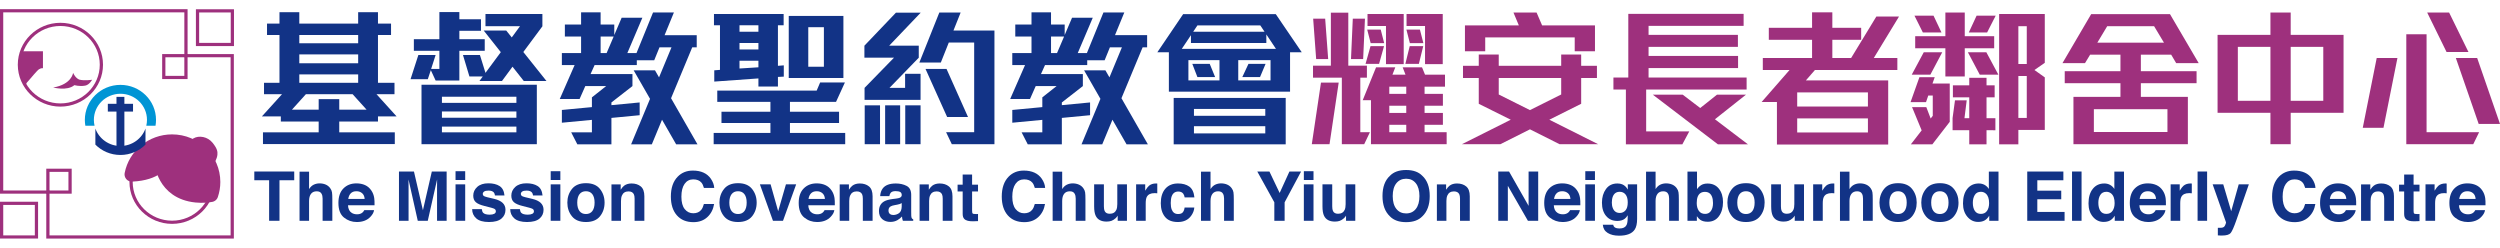 <?xml version="1.0" encoding="utf-8"?>
<!-- Generator: Adobe Illustrator 16.0.0, SVG Export Plug-In . SVG Version: 6.00 Build 0)  -->
<!DOCTYPE svg PUBLIC "-//W3C//DTD SVG 1.1//EN" "http://www.w3.org/Graphics/SVG/1.1/DTD/svg11.dtd">
<svg version="1.1" id="Layer_1" xmlns="http://www.w3.org/2000/svg" xmlns:xlink="http://www.w3.org/1999/xlink" x="0px" y="0px"
	 width="544.921px" height="54px" viewBox="0 0 544.921 54" enable-background="new 0 0 544.921 54" xml:space="preserve">
<g>
	<g>
		<rect x="23.503" y="22.627" fill="#123386" width="5.493" height="1.693"/>
		<rect x="25.389" y="21.115" fill="#123386" width="1.722" height="11.709"/>
		<path fill="#9E307D" d="M37.504,48.795c-5.121,0-9.287-4.096-9.287-9.131c0-5.037,4.166-9.135,9.287-9.135
			s9.287,4.098,9.287,9.135C46.791,44.699,42.625,48.795,37.504,48.795 M37.504,31.225c-4.732,0-8.582,3.785-8.582,8.439
			c0,4.652,3.85,8.438,8.582,8.438c4.731,0,8.582-3.785,8.582-8.438C46.086,35.01,42.235,31.225,37.504,31.225"/>
		<path fill="#9E307D" d="M4.23,14.104c0,1.762,0.528,3.4,1.436,4.773c-0.069-0.568,0.16-0.834,0.16-0.834l0.645-0.734
			c0,0,1.648-1.982,2.023-2.209c0.556-0.334,0.866-0.223,0.866-0.223v-3.701H4.741C4.412,12.09,4.23,13.076,4.23,14.104"/>
		<path fill="#9E307D" d="M15.929,15.885c0,0-0.26,2.49-4.347,3.195c0.046-0.023,3.015,0.824,4.634-0.523
			c-0.024-0.023,1.049,0.346,2.362,0.104c0.909-0.168,1.5-1.279,1.5-1.279s-1.713,0.283-2.856-0.045
			C16.651,17.049,16.312,16.635,15.929,15.885"/>
		<path fill="#9E307D" d="M8.298,52H0v-8.023h8.298V52z M0.705,51.309h6.888v-6.637H0.705V51.309z"/>
		<path fill="#9E307D" d="M51,10.043h-8.298V2.02H51V10.043z M43.407,9.348h6.888V2.715h-6.888V9.348z"/>
		<path fill="#9E307D" d="M50.971,52H10.086v-9.787H0V2h40.886v9.789h10.085V52z M10.791,51.309h39.475V12.482H40.181V2.693H0.705
			V41.52h10.086V51.309z"/>
		<path fill="#9E307D" d="M40.885,17.232h-5.539v-5.445h5.539V17.232z M36.051,16.539h4.128V12.48h-4.128V16.539z"/>
		<path fill="#9E307D" d="M15.625,42.215h-5.539v-5.447h5.539V42.215z M10.791,41.521h4.128v-4.059h-4.128V41.521z"/>
		<path fill="#9E307D" d="M13.166,23.238c-5.122,0-9.288-4.1-9.288-9.135s4.166-9.133,9.288-9.133c5.12,0,9.287,4.098,9.287,9.133
			S18.286,23.238,13.166,23.238 M13.166,5.664c-4.733,0-8.583,3.785-8.583,8.439s3.85,8.439,8.583,8.439
			c4.731,0,8.582-3.785,8.582-8.439S17.897,5.664,13.166,5.664"/>
		<path fill="#9E307D" d="M37.504,30.877c-4.357,0-7.985,3.07-8.773,7.129c5.526-0.268,6.51-2.787,6.51-2.787
			s0.317,6.623,7.529,7.344c1.363,0.135,2.412,0.016,3.209-0.117c0.297-0.875,0.46-1.809,0.46-2.781
			C46.438,34.811,42.438,30.877,37.504,30.877"/>
		<path fill="none" stroke="#9E307D" stroke-width="3.17" stroke-linejoin="round" stroke-miterlimit="10" d="M37.504,30.877
			c-4.357,0-7.985,3.07-8.773,7.129c5.526-0.268,6.51-2.787,6.51-2.787s0.317,6.623,7.529,7.344
			c1.363,0.135,2.412,0.016,3.209-0.117c0.297-0.875,0.46-1.809,0.46-2.781C46.438,34.811,42.438,30.877,37.504,30.877z"/>
		<path fill="#123386" d="M31.712,28.014c-0.792,2.217-2.938,3.807-5.462,3.807c-2.525,0-4.671-1.59-5.461-3.807v3.506
			c1.388,1.393,3.32,2.258,5.461,2.258c2.14,0,4.073-0.865,5.462-2.258V28.014z"/>
		<path fill="#0095D5" d="M20.611,27.408c-0.097-0.412-0.149-0.84-0.149-1.279c0-3.145,2.591-5.691,5.788-5.691
			s5.788,2.547,5.788,5.691c0,0.439-0.053,0.867-0.149,1.279h2.007c0.072-0.418,0.111-0.846,0.111-1.279
			c0-4.213-3.474-7.629-7.757-7.629s-7.757,3.416-7.757,7.629c0,0.434,0.039,0.861,0.11,1.279H20.611z"/>
		<path fill="#9E307D" d="M40.102,31.613c0,0,1.195-0.936,2.046-1.441c1.207-0.719,3.101-0.4,4.182,0.941
			c1.08,1.344,1.109,1.965,1.057,2.625c-0.071,0.873-0.739,2.002-1.184,2.688c-0.445,0.688-0.859,1.219-0.859,1.219L40.102,31.613z"
			/>
	</g>
</g>
<g>
	<g>
		<path fill="#123386" d="M82.389,25.373v1.114h-8.444v2.355h12.109v2.554H57.318v-2.554H69.46v-2.355h-8.248v-1.114h-4.125
			l4.386-4.843h-3.928v-2.488h3.372V7.635h-2.716V5.146h2.716V2.659h4.32v2.487h12.83V2.659h4.32v2.487h2.848v2.488h-2.848v10.407
			h3.6v2.488h-3.927l4.385,4.843H82.389z M76.858,20.53h-10.18l-3.043,3.371h5.826V21.61h4.485v2.291h5.956L76.858,20.53z
			 M78.069,7.635h-12.83v1.8h12.83V7.635z M78.069,11.856h-12.83v1.931h12.83V11.856z M78.069,16.21h-12.83v1.832h12.83V16.21z"/>
		<path fill="#123386" d="M100.124,11.071v6.48h-5.172l-1.047-2.26l-0.655,1.965h-3.763l1.702-5.27h3.764l-0.982,3.044h1.801v-3.96
			h-5.564V8.55h5.564V2.627h4.354v1.57h4.713v2.521h-4.713V8.55h5.531v2.521H100.124z M91.875,31.429V18.468h25.137v12.961H91.875z
			 M112.561,21.087H96.327v1.342h16.233V21.087z M112.561,24.295H96.327v1.373h16.233V24.295z M112.561,27.601H96.327v1.242h16.233
			V27.601z M114.165,17.65l-2.455-3.11l-2.291,3.11h-4.91l0.721-0.982h-2.913l-1.407-4.681h3.698l1.211,3.895l3.339-4.516
			l-3.731-4.713h4.91l1.21,1.504l1.8-2.453h-7.528V3.053h12.405v2.684l-4.157,5.597l5.041,6.317H114.165z"/>
		<path fill="#123386" d="M147.38,31.462l-3.077-5.367l-2.225,5.367h-4.517l4.125-9.917l-3.568-6.219h4.647l0.884,1.538l2.716-6.546
			h-2.618l-1.146,2.815h-3.797v1.047h-9.197l-0.884,1.964h9.132v2.618l-4.583,3.567v0.59l6.153-0.59v2.782l-6.153,0.589v5.761
			h-7.429l-1.342-2.619h4.517v-2.717l-6.546,0.623v-2.782l6.546-0.621v-2.128l3.109-2.455h-4.55l-1.243,2.814h-4.321l3.24-7.396
			h-2.782v-2.619h4.189v-3.6h-3.535V5.343h3.535V2.693h4.255v2.649h2.979v2.292L135.5,3.87h4.517l-3.273,7.691h1.997l3.6-8.837
			h4.549l-2.029,4.942h7.004v2.651h-0.981l-4.615,11.095l5.761,10.049H147.38z M130.917,7.962v3.6h1.309l1.538-3.6H130.917z"/>
		<path fill="#123386" d="M155.557,31.429v-2.455h12.372v-2.159h-10.67v-2.455h10.67v-2.16h-11.587v-2.454h21.668l0.752-1.768h5.4
			l-1.931,4.222h-10.048v2.16h10.704v2.455h-10.704v2.159h12.045v2.455H155.557z M169.566,16.767v2.094h-4.255v-1.768l-9.623,0.688
			v-2.454l1.244-0.099V5.507h-1.31V3.053h15.187v2.454h-1.244v8.838l1.277-0.1v2.456L169.566,16.767z M165.311,5.507h-4.124v1.408
			h4.124V5.507z M165.311,9.369h-4.124v1.407h4.124V9.369z M165.311,13.232h-4.124v1.7l4.124-0.263V13.232z M171.922,16.995V3.478
			h11.914v13.518H171.922z M179.582,5.933h-3.404v8.607h3.404V5.933z"/>
		<path fill="#123386" d="M193.814,9.958h6.448v2.618l-6.383,6.579h3.404V16.08h3.371v5.692h-12.208v-2.617l6.416-6.579h-6.448
			V9.958l6.874-7.2h5.4L193.814,9.958z M188.479,31.429v-8.476h3.338v8.476H188.479z M192.93,31.429v-8.476h3.273v8.476H192.93z
			 M197.316,31.429v-8.476h3.338v8.476H197.316z M207.462,31.429l-1.244-2.618h6.121V9.271h-5.532l-1.734,4.352h-4.68l4.353-10.898
			h4.648l-1.571,3.929h8.935v24.775H207.462z M206.447,25.506l-4.713-10.475h4.582l4.68,10.475H206.447z"/>
		<path fill="#123386" d="M245.555,31.462l-3.077-5.367l-2.225,5.367h-4.517l4.124-9.917l-3.567-6.219h4.647l0.884,1.538
			l2.716-6.546h-2.618l-1.146,2.815h-3.797v1.047h-9.197l-0.883,1.964h9.131v2.618l-4.582,3.567v0.59l6.153-0.59v2.782l-6.153,0.589
			v5.761h-7.43l-1.342-2.619h4.516v-2.717l-6.545,0.623v-2.782l6.545-0.621v-2.128l3.109-2.455h-4.549l-1.244,2.814h-4.321
			l3.241-7.396h-2.782v-2.619h4.189v-3.6h-3.535V5.343h3.535V2.693h4.254v2.649h2.979v2.292l1.604-3.765h4.517l-3.273,7.691h1.996
			l3.601-8.837h4.549l-2.03,4.942h7.004v2.651h-0.981l-4.615,11.095l5.76,10.049H245.555z M229.091,7.962v3.6h1.31l1.538-3.6
			H229.091z"/>
		<path fill="#123386" d="M281.191,11.397v8.577h-26.413v-8.577h-2.52l5.629-8.313h20.195l5.662,8.313H281.191z M255.826,31.462
			V21.349h24.417v10.113H255.826z M276.021,7.503v1.866H259.59V7.667l-1.997,2.979h20.522L276.021,7.503z M265.809,13.1h-6.774
			v4.419h6.774V13.1z M260.998,16.799l-1.113-2.879h3.796l1.178,2.879H260.998z M274.711,5.541h-13.713l-0.917,1.374h15.547
			L274.711,5.541z M275.792,23.737h-15.547v1.506h15.547V23.737z M275.792,27.502h-15.547v1.57h15.547V27.502z M276.937,13.1H269.9
			v4.419h7.037V13.1z M274.646,16.799h-3.862l1.342-2.879h3.731L274.646,16.799z"/>
		<path fill="#9E307D" d="M289.794,31.429h-3.862l1.998-13.419h3.862L289.794,31.429z M297.354,31.429h-4.876v-14.5h-6.284v-2.618
			h3.894V2.758h3.798v11.553h4.057v2.618h-1.439v11.882h2.095L297.354,31.429z M286.881,12.872l-0.654-8.806h2.618l0.654,8.806
			H286.881z M297.125,12.872h-2.65l0.392-8.806h2.651L297.125,12.872z M298.829,31.429v-9.59h-1.8l2.912-7.169h4.189l-0.621,1.605
			h2.846l-0.62-1.605h4.22l0.656,1.605h4.353v2.617h-4.452v1.572h3.994v2.585h-3.994v1.57h3.994v2.587h-3.994v1.604h4.812v2.618
			H298.829z M300.595,13.92h-2.947l1.081-3.863h2.946L300.595,13.92z M298.763,9.402l-0.753-2.946h2.944l0.753,2.946H298.763z
			 M302.101,13.984V5.671h-4.025V3.053h7.889v10.932H302.101z M306.519,18.893h-3.697v1.572h3.697V18.893z M306.519,23.05h-3.697
			v1.57h3.697V23.05z M306.519,27.207h-3.697v1.604h3.697V27.207z M309.27,13.92h-2.946l0.949-3.863h2.946L309.27,13.92z
			 M307.306,9.402l-0.753-2.946h2.944l0.753,2.946H307.306z M310.611,13.984V5.671h-4.027V3.053h7.889v10.932H310.611z"/>
		<path fill="#9E307D" d="M339.932,31.429l-6.448-3.239l-6.447,3.239h-8.379l10.637-5.334l-6.972-3.471v-5.629h-3.437v-2.65h3.437
			V11.89h4.354v2.455h13.614V11.89h4.354v2.455h3.436v2.65h-3.436v5.629l-6.94,3.471l10.638,5.334H339.932z M343.238,11.169V8.157
			h-19.507v3.012h-4.419V5.541h11.749l-1.177-2.816h5.037l1.213,2.816h11.521v5.628H343.238z M340.291,16.995h-13.614v3.601
			L333.483,24l6.808-3.404V16.995z"/>
		<path fill="#9E307D" d="M358.812,19.516v9.132h9.393l-1.505,2.814h-12.307V19.516h-2.717v-2.618h3.242V3.019h25.136v2.62h-20.719
			v1.962h19.474v2.62h-19.474v1.964h19.508v2.649h-19.508v2.063h21.372v2.618H358.812z M374.455,31.462l-14.204-10.834h6.514
			l3.83,2.914l3.664-2.914h6.318l-6.776,5.367l7.201,5.467H374.455z"/>
		<path fill="#9E307D" d="M408.425,12.644h5.138v2.617h-17.966l-1.966,2.258h17.937v13.977h-24.254v-9.264h-3.339l6.088-6.971
			h-5.825v-2.617h10.736V8.682h-9.429V6.063h9.429v-3.37h4.417v3.37h6.284v2.618h-6.284v3.962h4.094l5.497-9.035h4.941
			L408.425,12.644z M407.148,20.138h-15.416v3.076h15.416V20.138z M407.148,25.8h-15.416v3.077h15.416V25.8z"/>
		<path fill="#9E307D" d="M421.187,31.462h-4.682l2.356-3.044l-2.097-5.072h3.109l0.951,2.485l0.458-0.588v-4.418h-0.982
			l-0.491,1.439h-3.37l1.93-5.433h3.339l-0.49,1.374h3.764v8.347L421.187,31.462z M420.76,16.275h-4.06l2.617-4.878h4.028
			L420.76,16.275z M419.122,7.077l-1.831-3.665h4.156l1.734,3.665H419.122z M428.255,10.515v6.153h-4.224v-6.153h-6.579V7.896h6.579
			V2.725h4.224v5.172h6.414v2.618H428.255z M432.999,28.385v3.077h-3.763v-3.077h-3.635v-2.65l0.523-3.862h2.554l-0.489,3.895h1.047
			v-4.549h-3.567v-2.619h3.567v-1.636h3.763v1.636h1.769v2.619h-1.769v4.549h1.933v2.618H432.999z M431.525,16.275l-2.584-4.878
			h4.024l2.619,4.878H431.525z M433.13,7.077h-3.992l1.7-3.665h4.159L433.13,7.077z M439.939,28.319v3.143h-4.19V3.053h9.95V13.69
			l-2.258,1.57l2.258,1.604v11.455H439.939z M441.772,5.704h-1.833v8.247h1.833V5.704z M441.772,16.569h-1.833v9.132h1.833V16.569z"
			/>
		<path fill="#9E307D" d="M474.334,13.756l-1.083-1.835h-6.611v3.601h12.143v2.618H466.64v2.979h10.246v10.31h-24.941v-10.31h10.246
			V18.14h-12.145v-2.618h12.145v-3.601h-6.611l-1.112,1.835h-4.911l6.252-10.672h17.181l6.253,10.672H474.334z M472.434,23.803
			h-16.037v4.976h16.037V23.803z M469.521,5.704h-10.213l-2.159,3.6h14.531L469.521,5.704z"/>
		<path fill="#9E307D" d="M499.3,24.589v6.84h-4.417v-6.84h-11.523V7.601h11.523V2.725h4.417v4.876h11.521v16.988H499.3z
			 M494.883,10.221h-7.104v11.75h7.104V10.221z M506.401,10.221H499.3v11.75h7.102V10.221z"/>
		<path fill="#9E307D" d="M519.522,27.861h-4.516l3.042-15.218h4.518L519.522,27.861z M539.093,31.429h-14.596V7.471h4.419v21.34
			h11.455L539.093,31.429z M533.27,11.333l-4.224-8.608h4.779l4.221,8.608H533.27z M540.274,27.011l-4.976-14.367h4.647
			l4.975,14.367H540.274z"/>
	</g>
	<g>
		<path fill="#123386" d="M64.132,37.384v1.902h-3.213v8.838H58.66v-8.838h-3.228v-1.902H64.132z"/>
		<path fill="#123386" d="M70.983,40.226c0.399,0.17,0.727,0.431,0.983,0.78c0.218,0.297,0.351,0.603,0.399,0.916
			c0.048,0.312,0.072,0.824,0.072,1.534v4.668h-2.12v-4.836c0-0.429-0.072-0.773-0.217-1.036c-0.188-0.37-0.545-0.555-1.071-0.555
			c-0.545,0-0.958,0.185-1.24,0.552c-0.282,0.366-0.423,0.89-0.423,1.571v4.304H65.29V37.421h2.077v3.789
			c0.3-0.462,0.647-0.784,1.041-0.967c0.394-0.182,0.809-0.272,1.244-0.272C70.14,39.971,70.584,40.056,70.983,40.226z"/>
		<path fill="#123386" d="M79.565,40.342c0.553,0.249,1.011,0.641,1.372,1.176c0.326,0.472,0.536,1.02,0.632,1.642
			c0.056,0.364,0.079,0.89,0.069,1.576h-5.784c0.032,0.797,0.309,1.355,0.83,1.677c0.317,0.198,0.699,0.298,1.145,0.298
			c0.474,0,0.857-0.121,1.154-0.365c0.161-0.131,0.303-0.312,0.427-0.545h2.12c-0.055,0.471-0.312,0.95-0.77,1.435
			c-0.711,0.772-1.707,1.159-2.988,1.159c-1.056,0-1.989-0.327-2.797-0.978c-0.808-0.651-1.212-1.712-1.212-3.181
			c0-1.375,0.365-2.43,1.094-3.163c0.729-0.735,1.676-1.102,2.84-1.102C78.388,39.971,79.011,40.095,79.565,40.342z M76.458,42.137
			c-0.293,0.303-0.478,0.712-0.553,1.229h3.577c-0.038-0.551-0.222-0.97-0.553-1.254c-0.332-0.286-0.742-0.429-1.232-0.429
			C77.165,41.683,76.752,41.834,76.458,42.137z"/>
		<path fill="#123386" d="M94.126,37.384h3.229v10.74h-2.092v-7.266c0-0.207,0.002-0.501,0.007-0.877
			c0.005-0.377,0.008-0.666,0.008-0.871l-2.035,9.014h-2.181l-2.02-9.014c0,0.205,0.002,0.494,0.007,0.871
			c0.005,0.376,0.007,0.67,0.007,0.877v7.266h-2.091v-10.74h3.265l1.955,8.444L94.126,37.384z"/>
		<path fill="#123386" d="M101.398,39.235h-2.106v-1.917h2.106V39.235z M99.292,40.183h2.106v7.941h-2.106V40.183z"/>
		<path fill="#123386" d="M105.02,45.589c0.043,0.368,0.139,0.631,0.285,0.785c0.259,0.277,0.737,0.416,1.435,0.416
			c0.41,0,0.736-0.062,0.977-0.183c0.241-0.12,0.363-0.304,0.363-0.545c0-0.234-0.097-0.412-0.292-0.532
			c-0.196-0.122-0.919-0.331-2.172-0.628c-0.902-0.223-1.538-0.503-1.907-0.837c-0.369-0.33-0.554-0.806-0.554-1.429
			c0-0.733,0.288-1.363,0.865-1.891c0.577-0.526,1.388-0.79,2.435-0.79c0.993,0,1.803,0.197,2.428,0.594
			c0.625,0.396,0.985,1.078,1.077,2.052h-2.077c-0.029-0.269-0.104-0.479-0.226-0.635c-0.229-0.282-0.618-0.422-1.169-0.422
			c-0.453,0-0.776,0.07-0.968,0.211c-0.193,0.141-0.289,0.306-0.289,0.496c0,0.236,0.103,0.408,0.307,0.515
			c0.205,0.114,0.927,0.305,2.168,0.577c0.827,0.194,1.447,0.489,1.86,0.882c0.409,0.397,0.612,0.896,0.612,1.494
			c0,0.787-0.292,1.428-0.879,1.927c-0.587,0.497-1.492,0.747-2.72,0.747c-1.25,0-2.174-0.264-2.77-0.791
			c-0.597-0.528-0.895-1.199-0.895-2.014H105.02z"/>
		<path fill="#123386" d="M113.317,45.589c0.044,0.368,0.139,0.631,0.286,0.785c0.259,0.277,0.737,0.416,1.435,0.416
			c0.41,0,0.736-0.062,0.978-0.183c0.241-0.12,0.362-0.304,0.362-0.545c0-0.234-0.097-0.412-0.292-0.532
			c-0.195-0.122-0.919-0.331-2.172-0.628c-0.902-0.223-1.538-0.503-1.907-0.837c-0.369-0.33-0.554-0.806-0.554-1.429
			c0-0.733,0.288-1.363,0.865-1.891c0.577-0.526,1.389-0.79,2.435-0.79c0.993,0,1.802,0.197,2.428,0.594
			c0.625,0.396,0.984,1.078,1.077,2.052h-2.077c-0.029-0.269-0.104-0.479-0.226-0.635c-0.229-0.282-0.619-0.422-1.169-0.422
			c-0.453,0-0.776,0.07-0.968,0.211c-0.193,0.141-0.289,0.306-0.289,0.496c0,0.236,0.103,0.408,0.307,0.515
			c0.205,0.114,0.928,0.305,2.168,0.577c0.827,0.194,1.447,0.489,1.86,0.882c0.408,0.397,0.611,0.896,0.611,1.494
			c0,0.787-0.292,1.428-0.879,1.927c-0.586,0.497-1.492,0.747-2.72,0.747c-1.25,0-2.174-0.264-2.77-0.791
			c-0.597-0.528-0.895-1.199-0.895-2.014H113.317z"/>
		<path fill="#123386" d="M122.141,39.235h-2.106v-1.917h2.106V39.235z M120.035,40.183h2.106v7.941h-2.106V40.183z"/>
		<path fill="#123386" d="M130.774,47.151c-0.67,0.828-1.688,1.242-3.052,1.242c-1.365,0-2.383-0.414-3.053-1.242
			c-0.67-0.827-1.005-1.824-1.005-2.988c0-1.146,0.335-2.137,1.005-2.978c0.67-0.839,1.688-1.258,3.053-1.258
			c1.364,0,2.382,0.419,3.052,1.258c0.67,0.841,1.005,1.832,1.005,2.978C131.779,45.327,131.444,46.324,130.774,47.151z
			 M129.113,46.005c0.325-0.433,0.489-1.046,0.489-1.842s-0.164-1.407-0.489-1.837c-0.325-0.429-0.792-0.644-1.399-0.644
			c-0.607,0-1.074,0.215-1.402,0.644c-0.328,0.43-0.491,1.041-0.491,1.837s0.164,1.409,0.491,1.842
			c0.328,0.431,0.795,0.646,1.402,0.646C128.321,46.651,128.788,46.436,129.113,46.005z"/>
		<path fill="#123386" d="M139.669,40.637c0.52,0.431,0.78,1.144,0.78,2.14v5.348h-2.127v-4.831c0-0.418-0.056-0.738-0.167-0.962
			c-0.202-0.407-0.588-0.612-1.157-0.612c-0.699,0-1.178,0.3-1.439,0.896c-0.135,0.315-0.203,0.719-0.203,1.21v4.299h-2.077v-7.927
			h2.011v1.157c0.266-0.408,0.518-0.702,0.755-0.882c0.425-0.32,0.965-0.48,1.618-0.48
			C138.481,39.992,139.149,40.208,139.669,40.637z"/>
		<path fill="#123386" d="M147.72,38.506c0.864-0.883,1.965-1.325,3.301-1.325c1.787,0,3.095,0.593,3.921,1.776
			c0.457,0.667,0.702,1.334,0.736,2.005h-2.244c-0.143-0.515-0.326-0.904-0.55-1.166c-0.399-0.466-0.992-0.7-1.777-0.7
			c-0.799,0-1.43,0.33-1.891,0.987c-0.462,0.659-0.692,1.591-0.692,2.795c0,1.205,0.244,2.105,0.73,2.706s1.106,0.9,1.856,0.9
			c0.77,0,1.356-0.257,1.761-0.771c0.223-0.279,0.408-0.693,0.556-1.247h2.229c-0.192,1.171-0.684,2.123-1.474,2.856
			c-0.791,0.733-1.804,1.1-3.038,1.1c-1.528,0-2.729-0.495-3.604-1.485c-0.875-0.996-1.312-2.362-1.312-4.095
			C146.228,40.967,146.725,39.521,147.72,38.506z"/>
		<path fill="#123386" d="M163.925,47.151c-0.671,0.828-1.688,1.242-3.053,1.242c-1.365,0-2.383-0.414-3.053-1.242
			c-0.67-0.827-1.005-1.824-1.005-2.988c0-1.146,0.335-2.137,1.005-2.978c0.67-0.839,1.688-1.258,3.053-1.258
			c1.364,0,2.382,0.419,3.053,1.258c0.669,0.841,1.005,1.832,1.005,2.978C164.93,45.327,164.594,46.324,163.925,47.151z
			 M162.263,46.005c0.326-0.433,0.489-1.046,0.489-1.842s-0.163-1.407-0.489-1.837c-0.325-0.429-0.792-0.644-1.398-0.644
			c-0.607,0-1.075,0.215-1.403,0.644c-0.327,0.43-0.491,1.041-0.491,1.837s0.164,1.409,0.491,1.842
			c0.329,0.431,0.796,0.646,1.403,0.646C161.472,46.651,161.938,46.436,162.263,46.005z"/>
		<path fill="#123386" d="M171.309,40.183h2.229l-2.867,7.941h-2.19l-2.848-7.941h2.332l1.653,5.857L171.309,40.183z"/>
		<path fill="#123386" d="M179.89,40.342c0.553,0.249,1.011,0.641,1.373,1.176c0.325,0.472,0.535,1.02,0.632,1.642
			c0.056,0.364,0.078,0.89,0.068,1.576h-5.784c0.032,0.797,0.31,1.355,0.831,1.677c0.317,0.198,0.699,0.298,1.145,0.298
			c0.473,0,0.857-0.121,1.153-0.365c0.161-0.131,0.304-0.312,0.428-0.545h2.12c-0.056,0.471-0.312,0.95-0.77,1.435
			c-0.71,0.772-1.708,1.159-2.987,1.159c-1.057,0-1.989-0.327-2.797-0.978c-0.808-0.651-1.212-1.712-1.212-3.181
			c0-1.375,0.365-2.43,1.094-3.163c0.729-0.735,1.676-1.102,2.84-1.102C178.712,39.971,179.335,40.095,179.89,40.342z
			 M176.783,42.137c-0.293,0.303-0.478,0.712-0.553,1.229h3.578c-0.038-0.551-0.222-0.97-0.553-1.254
			c-0.331-0.286-0.742-0.429-1.231-0.429C177.49,41.683,177.077,41.834,176.783,42.137z"/>
		<path fill="#123386" d="M189.417,40.637c0.52,0.431,0.78,1.144,0.78,2.14v5.348h-2.127v-4.831c0-0.418-0.056-0.738-0.167-0.962
			c-0.202-0.407-0.588-0.612-1.157-0.612c-0.699,0-1.179,0.3-1.439,0.896c-0.136,0.315-0.203,0.719-0.203,1.21v4.299h-2.077v-7.927
			h2.011v1.157c0.266-0.408,0.518-0.702,0.755-0.882c0.425-0.32,0.964-0.48,1.617-0.48
			C188.228,39.992,188.896,40.208,189.417,40.637z"/>
		<path fill="#123386" d="M195.273,43.293c0.387-0.049,0.663-0.109,0.83-0.183c0.299-0.127,0.448-0.322,0.448-0.589
			c0-0.327-0.115-0.551-0.344-0.675c-0.229-0.124-0.565-0.186-1.008-0.186c-0.497,0-0.849,0.121-1.056,0.364
			c-0.148,0.18-0.246,0.422-0.296,0.728h-2.003c0.044-0.694,0.239-1.264,0.585-1.71c0.551-0.701,1.498-1.051,2.839-1.051
			c0.873,0,1.649,0.172,2.327,0.517c0.678,0.347,1.017,0.996,1.017,1.954v3.643c0,0.253,0.005,0.559,0.014,0.918
			c0.015,0.271,0.056,0.457,0.125,0.553c0.068,0.098,0.17,0.178,0.306,0.242v0.306h-2.259c-0.063-0.16-0.107-0.312-0.131-0.452
			c-0.025-0.141-0.043-0.302-0.059-0.481c-0.288,0.312-0.621,0.576-0.997,0.794c-0.45,0.258-0.958,0.386-1.524,0.386
			c-0.723,0-1.321-0.205-1.792-0.615c-0.471-0.41-0.707-0.991-0.707-1.744c0-0.977,0.379-1.683,1.138-2.119
			c0.417-0.238,1.028-0.409,1.835-0.511L195.273,43.293z M196.543,44.262c-0.133,0.083-0.267,0.15-0.402,0.201
			c-0.136,0.051-0.322,0.098-0.558,0.142l-0.473,0.088c-0.443,0.076-0.761,0.173-0.955,0.283c-0.327,0.189-0.491,0.484-0.491,0.882
			c0,0.354,0.1,0.609,0.3,0.768c0.2,0.16,0.442,0.237,0.729,0.237c0.454,0,0.871-0.131,1.254-0.393
			c0.382-0.263,0.58-0.741,0.596-1.436V44.262z"/>
		<path fill="#123386" d="M206.83,40.637c0.52,0.431,0.78,1.144,0.78,2.14v5.348h-2.127v-4.831c0-0.418-0.055-0.738-0.167-0.962
			c-0.203-0.407-0.589-0.612-1.158-0.612c-0.699,0-1.178,0.3-1.439,0.896c-0.135,0.315-0.202,0.719-0.202,1.21v4.299h-2.077v-7.927
			h2.011v1.157c0.266-0.408,0.517-0.702,0.755-0.882c0.425-0.32,0.964-0.48,1.618-0.48C205.641,39.992,206.31,40.208,206.83,40.637z
			"/>
		<path fill="#123386" d="M208.724,41.734v-1.479h1.107V38.04h2.055v2.215h1.29v1.479h-1.29v4.195c0,0.326,0.042,0.528,0.125,0.608
			c0.083,0.08,0.334,0.121,0.757,0.121c0.064,0,0.13-0.001,0.201-0.004c0.071-0.002,0.14-0.007,0.208-0.011v1.551l-0.983,0.038
			c-0.981,0.032-1.651-0.137-2.011-0.512c-0.233-0.237-0.35-0.604-0.35-1.099v-4.889H208.724z"/>
		<path fill="#123386" d="M219.848,38.506c0.865-0.883,1.966-1.325,3.301-1.325c1.788,0,3.095,0.593,3.921,1.776
			c0.457,0.667,0.702,1.334,0.735,2.005h-2.244c-0.143-0.515-0.326-0.904-0.55-1.166c-0.399-0.466-0.992-0.7-1.777-0.7
			c-0.8,0-1.43,0.33-1.891,0.987c-0.462,0.659-0.693,1.591-0.693,2.795c0,1.205,0.243,2.105,0.73,2.706s1.106,0.9,1.857,0.9
			c0.77,0,1.356-0.257,1.76-0.771c0.223-0.279,0.408-0.693,0.556-1.247h2.229c-0.192,1.171-0.684,2.123-1.474,2.856
			c-0.791,0.733-1.804,1.1-3.039,1.1c-1.528,0-2.729-0.495-3.604-1.485c-0.874-0.996-1.312-2.362-1.312-4.095
			C218.356,40.967,218.854,39.521,219.848,38.506z"/>
		<path fill="#123386" d="M235.137,40.226c0.4,0.17,0.727,0.431,0.983,0.78c0.217,0.297,0.351,0.603,0.399,0.916
			c0.048,0.312,0.072,0.824,0.072,1.534v4.668h-2.12v-4.836c0-0.429-0.073-0.773-0.217-1.036c-0.188-0.37-0.545-0.555-1.071-0.555
			c-0.544,0-0.958,0.185-1.24,0.552c-0.281,0.366-0.422,0.89-0.422,1.571v4.304h-2.078V37.421h2.078v3.789
			c0.299-0.462,0.646-0.784,1.041-0.967c0.394-0.182,0.809-0.272,1.244-0.272C234.295,39.971,234.738,40.056,235.137,40.226z"/>
		<path fill="#123386" d="M240.614,40.183v4.785c0,0.452,0.053,0.793,0.16,1.021c0.188,0.402,0.558,0.604,1.108,0.604
			c0.706,0,1.189-0.286,1.451-0.859c0.135-0.312,0.203-0.722,0.203-1.231v-4.32h2.106v7.941h-2.019v-1.123
			c-0.02,0.024-0.068,0.098-0.146,0.219s-0.169,0.229-0.275,0.321c-0.325,0.291-0.639,0.489-0.941,0.597s-0.657,0.161-1.064,0.161
			c-1.172,0-1.961-0.422-2.368-1.268c-0.228-0.466-0.341-1.155-0.341-2.063v-4.785H240.614z"/>
		<path fill="#123386" d="M252.071,39.995c0.026,0.003,0.086,0.008,0.179,0.012v2.128c-0.132-0.016-0.248-0.023-0.351-0.029
			c-0.102-0.005-0.184-0.007-0.247-0.007c-0.835,0-1.396,0.271-1.683,0.815c-0.161,0.306-0.241,0.777-0.241,1.414v3.796h-2.09
			v-7.941h1.981v1.384c0.321-0.53,0.6-0.892,0.838-1.087c0.388-0.324,0.894-0.487,1.516-0.487
			C252.011,39.992,252.045,39.993,252.071,39.995z"/>
		<path fill="#123386" d="M258.217,43.03c-0.039-0.295-0.139-0.563-0.299-0.802c-0.234-0.32-0.597-0.479-1.088-0.479
			c-0.701,0-1.181,0.347-1.439,1.041c-0.136,0.369-0.205,0.857-0.205,1.469c0,0.58,0.069,1.048,0.205,1.402
			c0.249,0.66,0.716,0.99,1.402,0.99c0.487,0,0.833-0.131,1.037-0.394s0.329-0.603,0.373-1.02h2.12
			c-0.049,0.631-0.277,1.229-0.686,1.793c-0.651,0.906-1.617,1.362-2.895,1.362c-1.279,0-2.22-0.38-2.822-1.139
			c-0.604-0.756-0.905-1.739-0.905-2.946c0-1.361,0.333-2.423,0.999-3.179c0.667-0.758,1.585-1.138,2.757-1.138
			c0.997,0,1.812,0.224,2.446,0.671c0.634,0.446,1.01,1.234,1.127,2.367H258.217z"/>
		<path fill="#123386" d="M267.472,40.226c0.399,0.17,0.727,0.431,0.983,0.78c0.218,0.297,0.351,0.603,0.399,0.916
			c0.048,0.312,0.073,0.824,0.073,1.534v4.668h-2.121v-4.836c0-0.429-0.072-0.773-0.217-1.036c-0.188-0.37-0.544-0.555-1.07-0.555
			c-0.545,0-0.958,0.185-1.24,0.552c-0.282,0.366-0.423,0.89-0.423,1.571v4.304h-2.077V37.421h2.077v3.789
			c0.3-0.462,0.647-0.784,1.041-0.967c0.394-0.182,0.809-0.272,1.244-0.272C266.629,39.971,267.073,40.056,267.472,40.226z"/>
		<path fill="#123386" d="M281.057,37.384h2.543l-3.592,6.713v4.027h-2.244v-4.027l-3.716-6.713h2.645l2.23,4.678L281.057,37.384z"
			/>
		<path fill="#123386" d="M286.303,39.235h-2.105v-1.917h2.105V39.235z M284.198,40.183h2.105v7.941h-2.105V40.183z"/>
		<path fill="#123386" d="M290.383,40.183v4.785c0,0.452,0.053,0.793,0.161,1.021c0.188,0.402,0.557,0.604,1.108,0.604
			c0.706,0,1.189-0.286,1.45-0.859c0.136-0.312,0.203-0.722,0.203-1.231v-4.32h2.105v7.941h-2.017v-1.123
			c-0.02,0.024-0.069,0.098-0.146,0.219c-0.077,0.121-0.169,0.229-0.275,0.321c-0.325,0.291-0.638,0.489-0.941,0.597
			s-0.658,0.161-1.064,0.161c-1.171,0-1.962-0.422-2.369-1.268c-0.228-0.466-0.341-1.155-0.341-2.063v-4.785H290.383z"/>
		<path fill="#123386" d="M310.01,47.168c-0.811,0.837-1.983,1.254-3.52,1.254c-1.534,0-2.708-0.417-3.519-1.254
			c-1.088-1.023-1.631-2.501-1.631-4.43c0-1.967,0.543-3.443,1.631-4.43c0.812-0.835,1.985-1.252,3.519-1.252
			c1.536,0,2.708,0.417,3.52,1.252c1.083,0.986,1.625,2.463,1.625,4.43C311.636,44.667,311.093,46.145,310.01,47.168z
			 M308.608,45.538c0.522-0.657,0.783-1.59,0.783-2.8c0-1.204-0.261-2.137-0.783-2.792c-0.522-0.659-1.227-0.989-2.118-0.989
			c-0.888,0-1.597,0.329-2.126,0.984s-0.795,1.588-0.795,2.797c0,1.21,0.267,2.143,0.795,2.8c0.529,0.654,1.238,0.982,2.126,0.982
			C307.381,46.521,308.086,46.192,308.608,45.538z"/>
		<path fill="#123386" d="M319.584,40.637c0.52,0.431,0.779,1.144,0.779,2.14v5.348h-2.126v-4.831c0-0.418-0.054-0.738-0.166-0.962
			c-0.203-0.407-0.588-0.612-1.159-0.612c-0.698,0-1.177,0.3-1.438,0.896c-0.136,0.315-0.203,0.719-0.203,1.21v4.299h-2.077v-7.927
			h2.012v1.157c0.266-0.408,0.517-0.702,0.754-0.882c0.425-0.32,0.965-0.48,1.617-0.48
			C318.396,39.992,319.063,40.208,319.584,40.637z"/>
		<path fill="#123386" d="M326.574,37.384h2.351l4.261,7.489v-7.489h2.092v10.74h-2.242l-4.373-7.621v7.621h-2.088V37.384z"/>
		<path fill="#123386" d="M342.39,40.342c0.555,0.249,1.013,0.641,1.375,1.176c0.323,0.472,0.535,1.02,0.63,1.642
			c0.058,0.364,0.081,0.89,0.069,1.576h-5.784c0.031,0.797,0.31,1.355,0.831,1.677c0.316,0.198,0.697,0.298,1.145,0.298
			c0.474,0,0.856-0.121,1.153-0.365c0.162-0.131,0.302-0.312,0.427-0.545h2.119c-0.055,0.471-0.312,0.95-0.769,1.435
			c-0.711,0.772-1.708,1.159-2.988,1.159c-1.057,0-1.989-0.327-2.798-0.978c-0.808-0.651-1.211-1.712-1.211-3.181
			c0-1.375,0.364-2.43,1.093-3.163c0.731-0.735,1.678-1.102,2.841-1.102C341.214,39.971,341.836,40.095,342.39,40.342z
			 M339.286,42.137c-0.297,0.303-0.479,0.712-0.556,1.229h3.578c-0.038-0.551-0.222-0.97-0.554-1.254
			c-0.332-0.286-0.74-0.429-1.232-0.429C339.991,41.683,339.578,41.834,339.286,42.137z"/>
		<path fill="#123386" d="M347.649,39.235h-2.105v-1.917h2.105V39.235z M345.544,40.183h2.105v7.941h-2.105V40.183z"/>
		<path fill="#123386" d="M353.588,40.175c0.506,0.209,0.913,0.592,1.223,1.15v-1.143h2.027v7.532c0,1.025-0.174,1.798-0.518,2.318
			c-0.595,0.893-1.73,1.34-3.41,1.34c-1.015,0-1.845-0.198-2.484-0.599c-0.643-0.396-0.996-0.992-1.065-1.783h2.26
			c0.058,0.241,0.152,0.416,0.285,0.523c0.223,0.19,0.599,0.284,1.128,0.284c0.748,0,1.248-0.25,1.501-0.75
			c0.166-0.319,0.249-0.86,0.249-1.618v-0.509c-0.201,0.34-0.413,0.595-0.642,0.764c-0.413,0.315-0.95,0.474-1.61,0.474
			c-1.021,0-1.835-0.357-2.445-1.074c-0.608-0.717-0.913-1.687-0.913-2.911c0-1.18,0.293-2.171,0.879-2.977
			c0.587-0.803,1.421-1.205,2.497-1.205C352.946,39.992,353.294,40.053,353.588,40.175z M354.295,45.868
			c0.334-0.366,0.502-0.951,0.502-1.753c0-0.753-0.158-1.325-0.476-1.718c-0.316-0.394-0.741-0.591-1.274-0.591
			c-0.723,0-1.225,0.342-1.501,1.027c-0.145,0.364-0.218,0.813-0.218,1.349c0,0.461,0.079,0.871,0.233,1.23
			c0.28,0.67,0.782,1.006,1.507,1.006C353.555,46.419,353.964,46.236,354.295,45.868z"/>
		<path fill="#123386" d="M364.48,40.226c0.399,0.17,0.728,0.431,0.984,0.78c0.217,0.297,0.35,0.603,0.398,0.916
			c0.048,0.312,0.073,0.824,0.073,1.534v4.668h-2.121v-4.836c0-0.429-0.073-0.773-0.218-1.036c-0.186-0.37-0.543-0.555-1.068-0.555
			c-0.546,0-0.958,0.185-1.241,0.552c-0.282,0.366-0.423,0.89-0.423,1.571v4.304h-2.076V37.421h2.076v3.789
			c0.301-0.462,0.646-0.784,1.04-0.967c0.395-0.182,0.81-0.272,1.246-0.272C363.64,39.971,364.082,40.056,364.48,40.226z"/>
		<path fill="#123386" d="M374.668,41.137c0.595,0.753,0.894,1.724,0.894,2.913c0,1.235-0.295,2.258-0.88,3.068
			c-0.586,0.811-1.404,1.217-2.453,1.217c-0.66,0-1.188-0.131-1.588-0.394c-0.239-0.155-0.5-0.428-0.778-0.816v0.999h-2.047V37.397
			h2.078v3.819c0.263-0.37,0.553-0.651,0.869-0.845c0.377-0.244,0.857-0.365,1.44-0.365
			C373.254,40.007,374.075,40.384,374.668,41.137z M372.934,45.976c0.301-0.434,0.448-1.002,0.448-1.706
			c0-0.564-0.074-1.03-0.221-1.398c-0.278-0.7-0.792-1.05-1.543-1.05c-0.757,0-1.28,0.342-1.562,1.027
			c-0.148,0.364-0.222,0.835-0.222,1.413c0,0.681,0.152,1.243,0.455,1.689c0.306,0.449,0.768,0.672,1.391,0.672
			C372.217,46.623,372.634,46.407,372.934,45.976z"/>
		<path fill="#123386" d="M383.625,47.151c-0.67,0.828-1.688,1.242-3.052,1.242c-1.363,0-2.381-0.414-3.053-1.242
			c-0.672-0.827-1.005-1.824-1.005-2.988c0-1.146,0.333-2.137,1.005-2.978c0.672-0.839,1.689-1.258,3.053-1.258
			c1.364,0,2.382,0.419,3.052,1.258c0.672,0.841,1.006,1.832,1.006,2.978C384.631,45.327,384.297,46.324,383.625,47.151z
			 M381.966,46.005c0.326-0.433,0.487-1.046,0.487-1.842s-0.161-1.407-0.487-1.837c-0.328-0.429-0.792-0.644-1.398-0.644
			c-0.609,0-1.077,0.215-1.405,0.644c-0.328,0.43-0.491,1.041-0.491,1.837s0.163,1.409,0.491,1.842
			c0.328,0.431,0.796,0.646,1.405,0.646C381.174,46.651,381.638,46.436,381.966,46.005z"/>
		<path fill="#123386" d="M388.187,40.183v4.785c0,0.452,0.053,0.793,0.162,1.021c0.188,0.402,0.557,0.604,1.107,0.604
			c0.706,0,1.188-0.286,1.45-0.859c0.135-0.312,0.202-0.722,0.202-1.231v-4.32h2.107v7.941h-2.019v-1.123
			c-0.021,0.024-0.067,0.098-0.145,0.219c-0.079,0.121-0.172,0.229-0.278,0.321c-0.324,0.291-0.639,0.489-0.94,0.597
			c-0.303,0.107-0.658,0.161-1.063,0.161c-1.173,0-1.963-0.422-2.37-1.268c-0.228-0.466-0.34-1.155-0.34-2.063v-4.785H388.187z"/>
		<path fill="#123386" d="M399.644,39.995c0.026,0.003,0.087,0.008,0.178,0.012v2.128c-0.13-0.016-0.246-0.023-0.35-0.029
			c-0.103-0.005-0.184-0.007-0.249-0.007c-0.835,0-1.395,0.271-1.681,0.815c-0.16,0.306-0.239,0.777-0.239,1.414v3.796h-2.094
			v-7.941h1.981v1.384c0.322-0.53,0.603-0.892,0.838-1.087c0.391-0.324,0.895-0.487,1.517-0.487
			C399.583,39.992,399.616,39.993,399.644,39.995z"/>
		<path fill="#123386" d="M406.746,40.226c0.398,0.17,0.727,0.431,0.983,0.78c0.217,0.297,0.352,0.603,0.399,0.916
			c0.047,0.312,0.07,0.824,0.07,1.534v4.668h-2.119v-4.836c0-0.429-0.071-0.773-0.216-1.036c-0.189-0.37-0.545-0.555-1.072-0.555
			c-0.545,0-0.958,0.185-1.238,0.552c-0.283,0.366-0.425,0.89-0.425,1.571v4.304h-2.074V37.421h2.074v3.789
			c0.3-0.462,0.647-0.784,1.043-0.967c0.393-0.182,0.808-0.272,1.242-0.272C405.902,39.971,406.347,40.056,406.746,40.226z"/>
		<path fill="#123386" d="M416.775,47.151c-0.67,0.828-1.688,1.242-3.053,1.242c-1.362,0-2.38-0.414-3.052-1.242
			c-0.672-0.827-1.006-1.824-1.006-2.988c0-1.146,0.334-2.137,1.006-2.978c0.672-0.839,1.689-1.258,3.052-1.258
			c1.365,0,2.383,0.419,3.053,1.258c0.671,0.841,1.005,1.832,1.005,2.978C417.78,45.327,417.446,46.324,416.775,47.151z
			 M415.115,46.005c0.326-0.433,0.488-1.046,0.488-1.842s-0.162-1.407-0.488-1.837c-0.325-0.429-0.792-0.644-1.398-0.644
			c-0.608,0-1.076,0.215-1.404,0.644c-0.328,0.43-0.492,1.041-0.492,1.837s0.164,1.409,0.492,1.842
			c0.328,0.431,0.796,0.646,1.404,0.646C414.323,46.651,414.79,46.436,415.115,46.005z"/>
		<path fill="#123386" d="M425.892,47.151c-0.67,0.828-1.687,1.242-3.054,1.242c-1.365,0-2.383-0.414-3.052-1.242
			c-0.67-0.827-1.008-1.824-1.008-2.988c0-1.146,0.338-2.137,1.008-2.978c0.669-0.839,1.687-1.258,3.052-1.258
			c1.367,0,2.384,0.419,3.054,1.258c0.67,0.841,1.004,1.832,1.004,2.978C426.896,45.327,426.562,46.324,425.892,47.151z
			 M424.229,46.005c0.326-0.433,0.49-1.046,0.49-1.842s-0.164-1.407-0.49-1.837c-0.324-0.429-0.79-0.644-1.398-0.644
			c-0.606,0-1.075,0.215-1.401,0.644c-0.327,0.43-0.491,1.041-0.491,1.837s0.164,1.409,0.491,1.842
			c0.326,0.431,0.795,0.646,1.401,0.646C423.438,46.651,423.904,46.436,424.229,46.005z"/>
		<path fill="#123386" d="M432.595,40.309c0.373,0.212,0.678,0.505,0.91,0.879v-3.79h2.104v10.727h-2.018v-1.101
			c-0.296,0.471-0.634,0.812-1.013,1.027c-0.38,0.213-0.85,0.319-1.413,0.319c-0.927,0-1.709-0.375-2.343-1.125
			c-0.632-0.75-0.95-1.713-0.95-2.888c0-1.356,0.312-2.422,0.937-3.198c0.624-0.778,1.458-1.167,2.501-1.167
			C431.792,39.992,432.219,40.099,432.595,40.309z M433.104,45.967c0.304-0.437,0.458-1.002,0.458-1.697
			c0-0.972-0.245-1.666-0.735-2.084c-0.302-0.253-0.649-0.379-1.049-0.379c-0.606,0-1.055,0.229-1.337,0.688
			c-0.284,0.459-0.427,1.028-0.427,1.708c0,0.734,0.145,1.32,0.435,1.761c0.286,0.438,0.727,0.659,1.313,0.659
			C432.352,46.623,432.8,46.403,433.104,45.967z"/>
		<path fill="#123386" d="M449.751,39.286h-5.681v2.28h5.215v1.865h-5.215v2.761h5.943v1.932h-8.139v-10.74h7.876V39.286z"/>
		<path fill="#123386" d="M453.714,48.124h-2.076v-10.74h2.076V48.124z"/>
		<path fill="#123386" d="M459.95,40.309c0.374,0.212,0.678,0.505,0.913,0.879v-3.79h2.102v10.727h-2.017v-1.101
			c-0.297,0.471-0.632,0.812-1.012,1.027c-0.379,0.213-0.852,0.319-1.414,0.319c-0.927,0-1.709-0.375-2.341-1.125
			c-0.635-0.75-0.952-1.713-0.952-2.888c0-1.356,0.312-2.422,0.937-3.198c0.624-0.778,1.457-1.167,2.503-1.167
			C459.148,39.992,459.577,40.099,459.95,40.309z M460.46,45.967c0.309-0.437,0.461-1.002,0.461-1.697
			c0-0.972-0.245-1.666-0.737-2.084c-0.302-0.253-0.649-0.379-1.049-0.379c-0.606,0-1.053,0.229-1.335,0.688
			c-0.285,0.459-0.427,1.028-0.427,1.708c0,0.734,0.144,1.32,0.433,1.761c0.288,0.438,0.729,0.659,1.315,0.659
			S460.156,46.403,460.46,45.967z"/>
		<path fill="#123386" d="M470.029,40.342c0.556,0.249,1.012,0.641,1.373,1.176c0.324,0.472,0.535,1.02,0.632,1.642
			c0.056,0.364,0.079,0.89,0.067,1.576h-5.782c0.031,0.797,0.309,1.355,0.83,1.677c0.317,0.198,0.699,0.298,1.146,0.298
			c0.472,0,0.855-0.121,1.151-0.365c0.162-0.131,0.305-0.312,0.427-0.545h2.12c-0.056,0.471-0.311,0.95-0.769,1.435
			c-0.711,0.772-1.707,1.159-2.989,1.159c-1.055,0-1.989-0.327-2.795-0.978c-0.808-0.651-1.211-1.712-1.211-3.181
			c0-1.375,0.361-2.43,1.093-3.163c0.729-0.735,1.677-1.102,2.84-1.102C468.854,39.971,469.477,40.095,470.029,40.342z
			 M466.922,42.137c-0.292,0.303-0.476,0.712-0.551,1.229h3.577c-0.039-0.551-0.223-0.97-0.553-1.254
			c-0.332-0.286-0.743-0.429-1.233-0.429C467.629,41.683,467.216,41.834,466.922,42.137z"/>
		<path fill="#123386" d="M477.563,39.995c0.028,0.003,0.087,0.008,0.18,0.012v2.128c-0.13-0.016-0.246-0.023-0.35-0.029
			c-0.103-0.005-0.186-0.007-0.249-0.007c-0.835,0-1.396,0.271-1.681,0.815c-0.162,0.306-0.241,0.777-0.241,1.414v3.796h-2.092
			v-7.941h1.981v1.384c0.32-0.53,0.601-0.892,0.838-1.087c0.389-0.324,0.893-0.487,1.517-0.487
			C477.505,39.992,477.538,39.993,477.563,39.995z"/>
		<path fill="#123386" d="M481.08,48.124h-2.076v-10.74h2.076V48.124z"/>
		<path fill="#123386" d="M483.419,49.646l0.263,0.014c0.203,0.01,0.397,0.003,0.583-0.021c0.184-0.025,0.338-0.081,0.466-0.169
			c0.121-0.082,0.233-0.255,0.338-0.518s0.15-0.422,0.137-0.479l-2.918-8.291h2.308l1.734,5.857l1.638-5.857h2.21l-2.722,7.81
			c-0.527,1.505-0.944,2.439-1.249,2.802c-0.308,0.361-0.92,0.543-1.839,0.543c-0.186,0-0.334-0.002-0.446-0.004
			c-0.11-0.002-0.278-0.011-0.502-0.026V49.646z"/>
		<path fill="#123386" d="M496.741,38.506c0.867-0.883,1.968-1.325,3.303-1.325c1.788,0,3.094,0.593,3.922,1.776
			c0.456,0.667,0.701,1.334,0.734,2.005h-2.244c-0.142-0.515-0.325-0.904-0.549-1.166c-0.399-0.466-0.991-0.7-1.775-0.7
			c-0.801,0-1.433,0.33-1.893,0.987c-0.463,0.659-0.693,1.591-0.693,2.795c0,1.205,0.244,2.105,0.73,2.706s1.104,0.9,1.857,0.9
			c0.77,0,1.354-0.257,1.76-0.771c0.223-0.279,0.409-0.693,0.555-1.247h2.23c-0.193,1.171-0.684,2.123-1.474,2.856
			s-1.804,1.1-3.038,1.1c-1.527,0-2.73-0.495-3.605-1.485c-0.873-0.996-1.312-2.362-1.312-4.095
			C495.25,40.967,495.75,39.521,496.741,38.506z"/>
		<path fill="#123386" d="M511.5,40.342c0.556,0.249,1.012,0.641,1.373,1.176c0.324,0.472,0.535,1.02,0.63,1.642
			c0.058,0.364,0.081,0.89,0.069,1.576h-5.782c0.031,0.797,0.309,1.355,0.83,1.677c0.317,0.198,0.699,0.298,1.144,0.298
			c0.476,0,0.857-0.121,1.153-0.365c0.162-0.131,0.305-0.312,0.427-0.545h2.122c-0.058,0.471-0.312,0.95-0.771,1.435
			c-0.711,0.772-1.707,1.159-2.987,1.159c-1.059,0-1.991-0.327-2.799-0.978c-0.806-0.651-1.211-1.712-1.211-3.181
			c0-1.375,0.363-2.43,1.095-3.163c0.729-0.735,1.675-1.102,2.841-1.102C510.323,39.971,510.945,40.095,511.5,40.342z
			 M508.393,42.137c-0.292,0.303-0.476,0.712-0.551,1.229h3.577c-0.039-0.551-0.223-0.97-0.555-1.254
			c-0.33-0.286-0.739-0.429-1.23-0.429C509.1,41.683,508.688,41.834,508.393,42.137z"/>
		<path fill="#123386" d="M521.027,40.637c0.52,0.431,0.778,1.144,0.778,2.14v5.348h-2.127v-4.831c0-0.418-0.056-0.738-0.166-0.962
			c-0.201-0.407-0.587-0.612-1.156-0.612c-0.701,0-1.179,0.3-1.439,0.896c-0.135,0.315-0.201,0.719-0.201,1.21v4.299h-2.079v-7.927
			h2.014v1.157c0.265-0.408,0.516-0.702,0.754-0.882c0.425-0.32,0.965-0.48,1.616-0.48
			C519.839,39.992,520.508,40.208,521.027,40.637z"/>
		<path fill="#123386" d="M522.922,41.734v-1.479h1.108V38.04h2.055v2.215h1.29v1.479h-1.29v4.195c0,0.326,0.039,0.528,0.122,0.608
			s0.338,0.121,0.759,0.121c0.063,0,0.131-0.001,0.201-0.004c0.067-0.002,0.139-0.007,0.208-0.011v1.551l-0.986,0.038
			c-0.979,0.032-1.649-0.137-2.009-0.512c-0.232-0.237-0.35-0.604-0.35-1.099v-4.889H522.922z"/>
		<path fill="#123386" d="M533.119,39.995c0.024,0.003,0.085,0.008,0.178,0.012v2.128c-0.132-0.016-0.248-0.023-0.35-0.029
			c-0.103-0.005-0.186-0.007-0.249-0.007c-0.835,0-1.396,0.271-1.681,0.815c-0.162,0.306-0.241,0.777-0.241,1.414v3.796h-2.092
			v-7.941h1.981v1.384c0.322-0.53,0.603-0.892,0.838-1.087c0.389-0.324,0.895-0.487,1.517-0.487
			C533.059,39.992,533.09,39.993,533.119,39.995z"/>
		<path fill="#123386" d="M539.688,40.342c0.556,0.249,1.014,0.641,1.373,1.176c0.326,0.472,0.536,1.02,0.633,1.642
			c0.057,0.364,0.079,0.89,0.068,1.576h-5.784c0.032,0.797,0.311,1.355,0.83,1.677c0.318,0.198,0.699,0.298,1.146,0.298
			c0.473,0,0.857-0.121,1.154-0.365c0.162-0.131,0.302-0.312,0.427-0.545h2.117c-0.053,0.471-0.311,0.95-0.769,1.435
			c-0.709,0.772-1.707,1.159-2.986,1.159c-1.058,0-1.989-0.327-2.798-0.978c-0.808-0.651-1.211-1.712-1.211-3.181
			c0-1.375,0.363-2.43,1.093-3.163c0.73-0.735,1.675-1.102,2.841-1.102C538.513,39.971,539.135,40.095,539.688,40.342z
			 M536.582,42.137c-0.294,0.303-0.478,0.712-0.553,1.229h3.577c-0.037-0.551-0.221-0.97-0.553-1.254
			c-0.332-0.286-0.743-0.429-1.232-0.429C537.288,41.683,536.877,41.834,536.582,42.137z"/>
	</g>
</g>
</svg>
